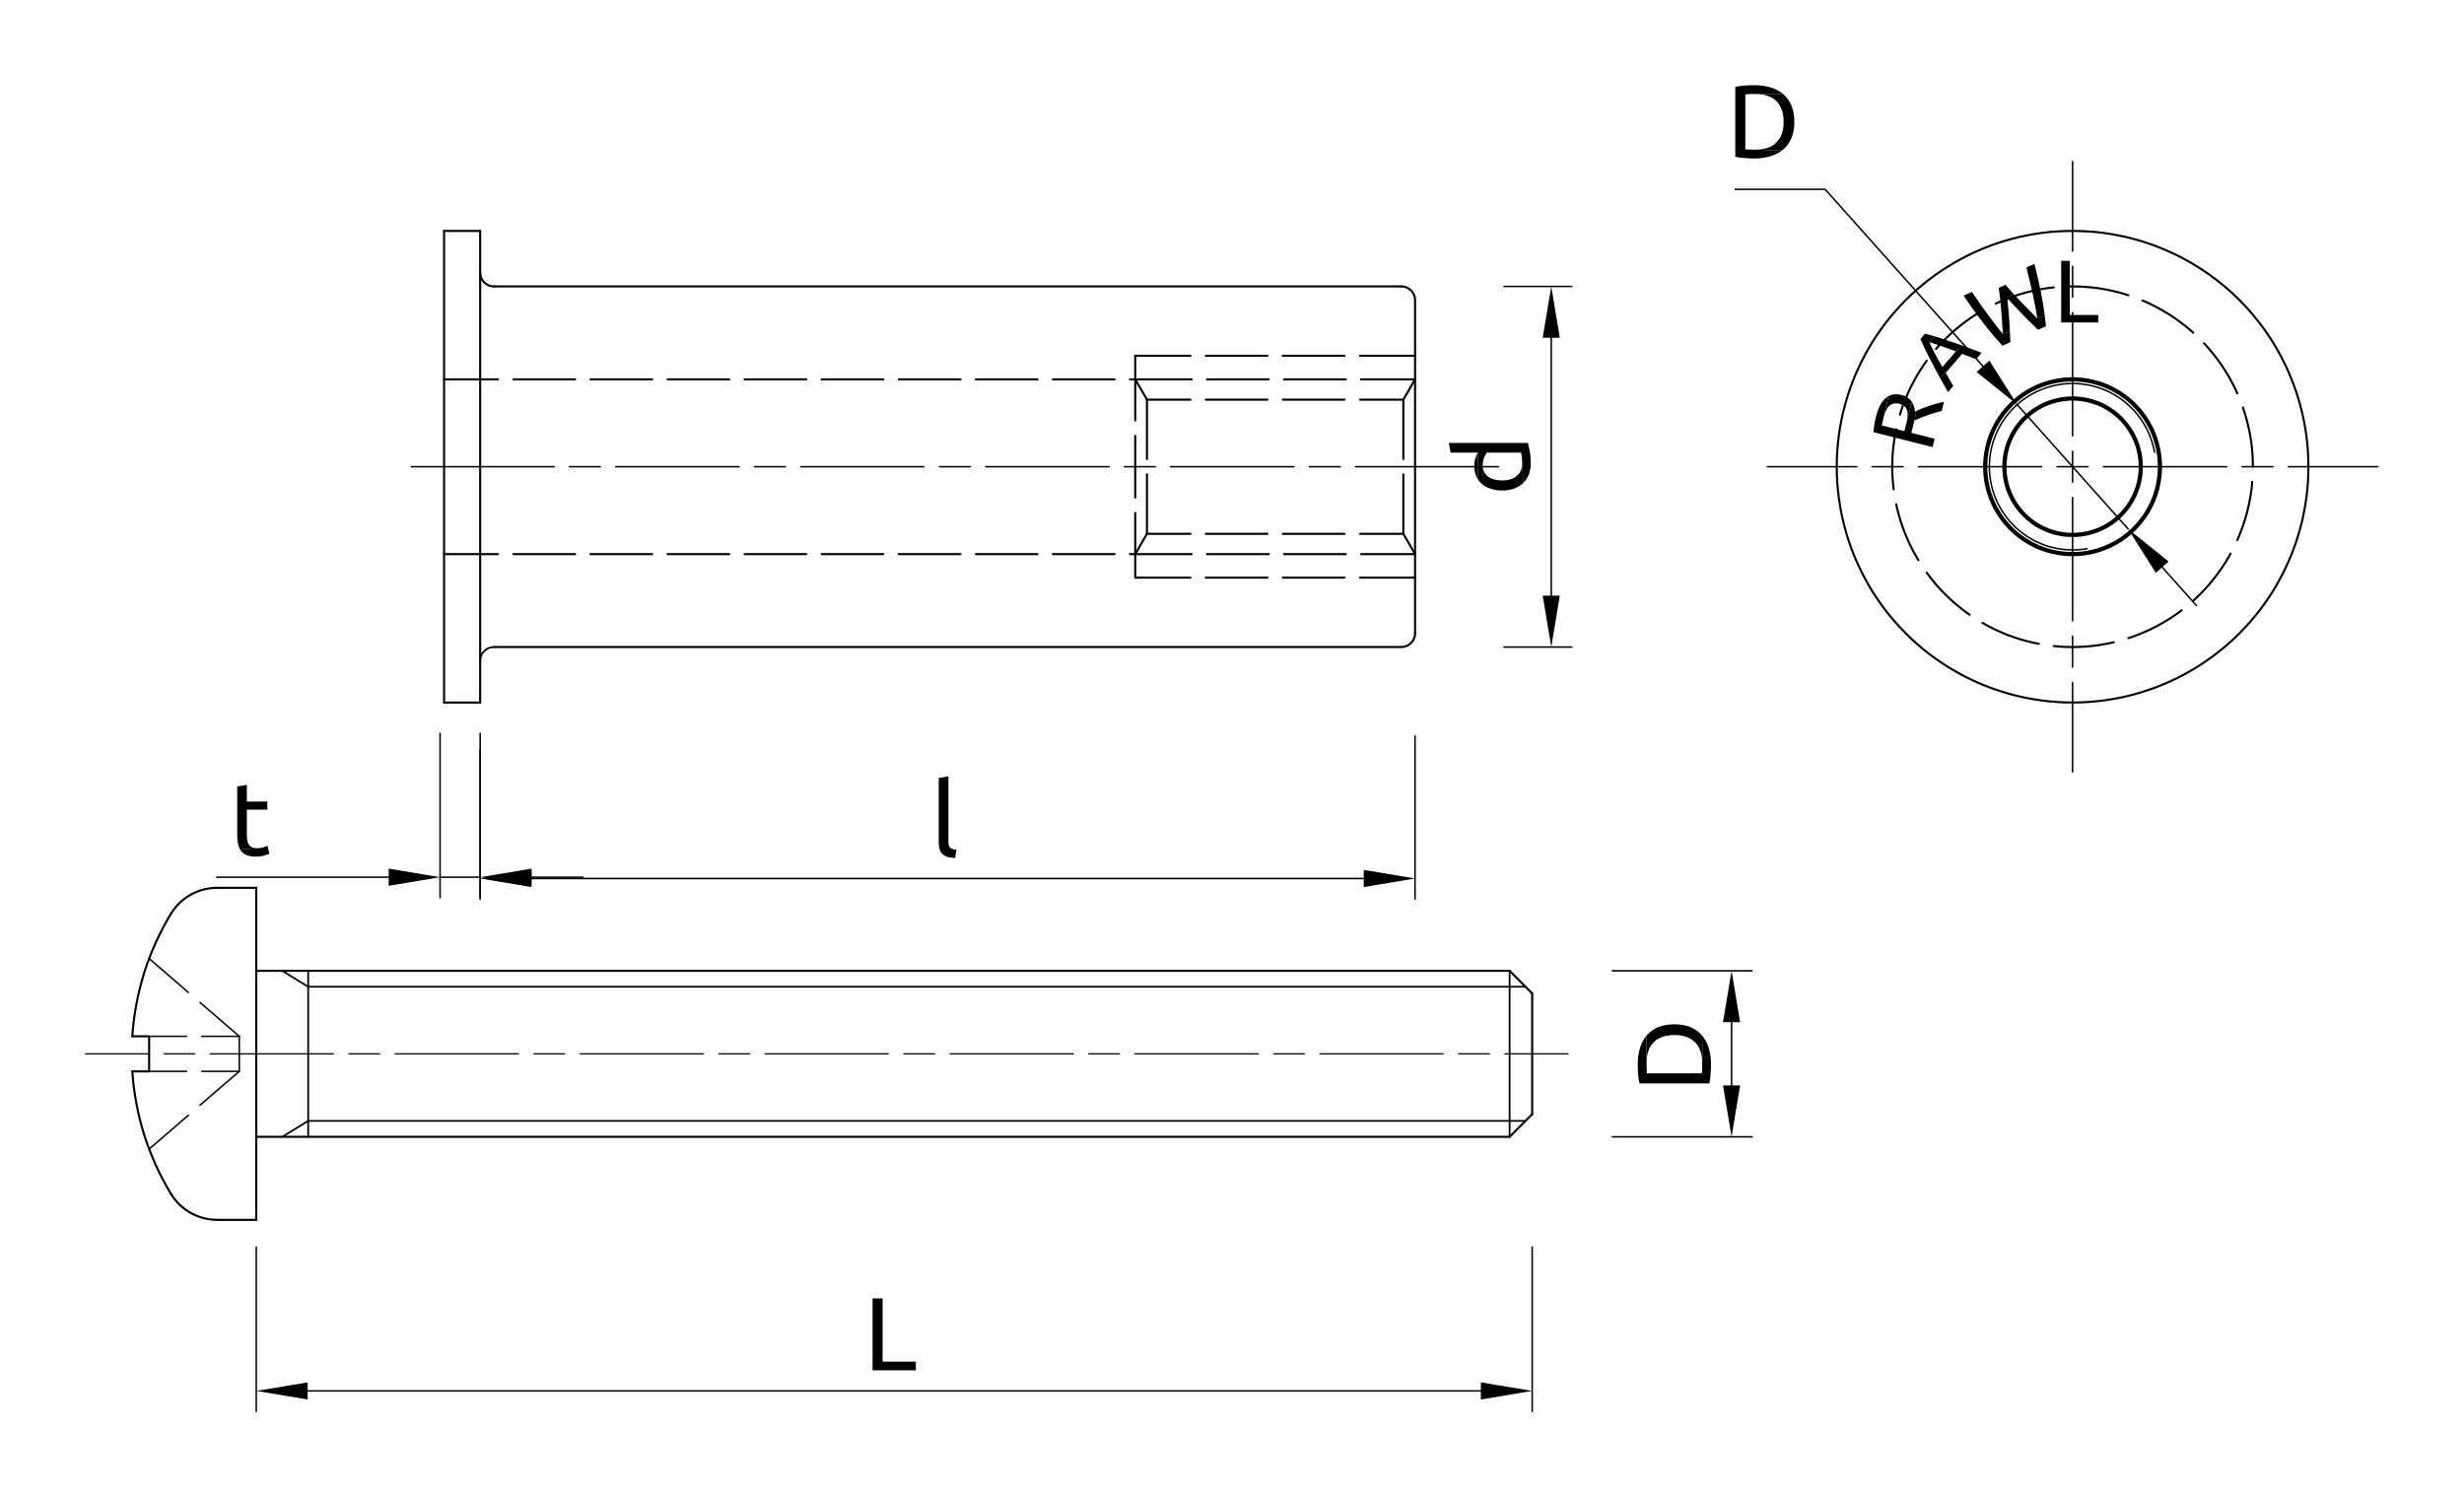 <?xml version="1.0" encoding="UTF-8" standalone="no"?>
<!-- Created with Inkscape (http://www.inkscape.org/) -->

<svg
   version="1.1"
   id="svg2"
   width="1548.773"
   height="941.069"
   viewBox="0 0 1548.773 941.069"
   sodipodi:docname="7ca9cbededc174404064588c5bfa76cd8181a03f_R_RNT_SCREW_product_technical_drawing.ai"
   xmlns:inkscape="http://www.inkscape.org/namespaces/inkscape"
   xmlns:sodipodi="http://sodipodi.sourceforge.net/DTD/sodipodi-0.dtd"
   xmlns="http://www.w3.org/2000/svg"
   xmlns:svg="http://www.w3.org/2000/svg">
  <defs
     id="defs6"/>
  <sodipodi:namedview
     id="namedview4"
     pagecolor="#ffffff"
     bordercolor="#000000"
     borderopacity="0.25"
     inkscape:showpageshadow="2"
     inkscape:pageopacity="0.0"
     inkscape:pagecheckerboard="0"
     inkscape:deskcolor="#d1d1d1"/>
  <g
     id="g8"
     inkscape:groupmode="layer"
     inkscape:label="7ca9cbededc174404064588c5bfa76cd8181a03f_R_RNT_SCREW_product_technical_drawing"
     transform="matrix(1.333,0,0,-1.333,0,941.069)">
    <g
       id="g10"
       transform="translate(1015.945,492.704)">
      <path
         d="m 0,0 -0.418,2.071 -0.543,2.066 -0.66,2.012 -0.75,2.011 -0.867,1.918 -0.961,1.891 -1.051,1.859 -1.172,1.77 -1.257,1.711 -1.352,1.652 -1.437,1.559 -1.532,1.469 -1.59,1.41 -1.679,1.32 -1.738,1.199 -1.801,1.141 -1.864,1.019 -1.918,0.93 -1.98,0.813 -1.98,0.687 -2.04,0.602 -2.07,0.508 -2.101,0.363 -2.098,0.269 -2.129,0.149 -2.133,0.031 -2.129,-0.09 -2.101,-0.18 -2.098,-0.332 -2.101,-0.418 -2.04,-0.539 -2.039,-0.66 -1.98,-0.754 -1.949,-0.867 -1.891,-0.961 -1.832,-1.051 -1.769,-1.168 -1.711,-1.261 -1.649,-1.348 -1.558,-1.441 -1.5,-1.532 -1.383,-1.589 -1.321,-1.68 -1.226,-1.738 -1.109,-1.801 -1.024,-1.86 -0.93,-1.921 -0.808,-1.981 -0.719,-1.976 -0.602,-2.043 -0.48,-2.071 -0.391,-2.097 -0.238,-2.102 -0.152,-2.129 -0.028,-2.133 0.09,-2.129 0.18,-2.097 0.328,-2.102 0.422,-2.101 0.539,-2.039 0.629,-2.039 0.75,-1.981 0.871,-1.949 0.988,-1.891 1.051,-1.828 1.172,-1.769 1.258,-1.711 1.351,-1.653 1.442,-1.558 1.527,-1.5 1.59,-1.379 1.684,-1.321 1.738,-1.23 1.801,-1.109 1.859,-1.02 1.918,-0.93 1.953,-0.812 2.008,-0.719 2.039,-0.601 2.07,-0.481 2.102,-0.387 2.097,-0.242 2.133,-0.148 2.129,-0.031 2.102,0.058 2.129,0.211 2.097,0.301"
         style="fill:none;stroke:#000000;stroke-width:0.72;stroke-linecap:round;stroke-linejoin:round;stroke-miterlimit:10;stroke-dasharray:none;stroke-opacity:1"
         id="path12"/>
    </g>
    <g
       id="g14"
       transform="translate(1009.465,485.896)">
      <path
         d="m 0,0 -0.059,1.949 -0.179,1.918 -0.301,1.922 -0.391,1.89 -0.512,1.891 -0.66,1.828 -0.718,1.801 -0.872,1.738 -0.957,1.68 -1.05,1.648 -1.141,1.563 -1.262,1.5 -1.32,1.41 -1.406,1.32 -1.5,1.258 -1.563,1.141 -1.621,1.051 -1.707,0.96 -1.742,0.872 -1.797,0.718 -1.832,0.629 -1.891,0.539 -1.89,0.391 -1.918,0.301 -1.922,0.179 -1.949,0.059 -1.95,-0.059 -1.917,-0.179 -1.922,-0.301 -1.918,-0.391 -1.864,-0.539 -1.828,-0.629 -1.801,-0.718 -1.738,-0.872 -1.711,-0.96 -1.621,-1.051 -1.558,-1.141 -1.5,-1.258 -1.411,-1.32 -1.351,-1.41 -1.231,-1.5 -1.168,-1.563 -1.05,-1.648 -0.961,-1.68 -0.84,-1.738 -0.75,-1.801 -0.629,-1.828 -0.512,-1.891 -0.418,-1.89 -0.269,-1.922 -0.18,-1.918 L -64.32,0 l 0.062,-1.953 0.18,-1.918 0.269,-1.922 0.418,-1.918 0.512,-1.86 0.629,-1.832 0.75,-1.8 0.84,-1.739 0.961,-1.711 1.05,-1.621 1.168,-1.558 1.231,-1.5 1.351,-1.41 1.411,-1.352 1.5,-1.227 1.558,-1.171 1.621,-1.051 1.711,-0.961 1.738,-0.84 1.801,-0.75 1.828,-0.629 1.864,-0.512 1.918,-0.418 1.922,-0.3 1.917,-0.149 1.95,-0.062 1.949,0.062 1.922,0.149 1.918,0.3 1.89,0.418 1.891,0.512 1.832,0.629 1.797,0.75 1.742,0.84 1.707,0.961 1.621,1.051 1.563,1.171 1.5,1.227 1.406,1.352 1.32,1.41 1.262,1.5 1.141,1.558 1.05,1.621 0.957,1.711 0.872,1.739 0.718,1.8 0.66,1.832 0.512,1.86 0.391,1.918 0.301,1.922 0.179,1.918 z"
         style="fill:none;stroke:#000000;stroke-width:1.98;stroke-linecap:round;stroke-linejoin:round;stroke-miterlimit:10;stroke-dasharray:none;stroke-opacity:1"
         id="path16"/>
    </g>
    <g
       id="g18"
       transform="translate(1121.215,485.896)">
      <path
         d="m 0,0 h -42.149 m -7.293,0 h -14.519 m -7.289,0 h -58.141 m -7.258,0 h -14.519 m -7.293,0 h -58.137 m -7.262,0 h -14.55"
         style="fill:none;stroke:#000000;stroke-width:0.72;stroke-linecap:round;stroke-linejoin:round;stroke-miterlimit:10;stroke-dasharray:none;stroke-opacity:1"
         id="path20"/>
    </g>
    <g
       id="g22"
       transform="translate(875.547,485.896)">
      <path
         d="M 0,0 H -42.152"
         style="fill:none;stroke:#000000;stroke-width:0.72;stroke-linecap:round;stroke-linejoin:round;stroke-miterlimit:10;stroke-dasharray:none;stroke-opacity:1"
         id="path24"/>
    </g>
    <g
       id="g26"
       transform="translate(977.305,341.982)">
      <path
         d="m 0,0 v 42.152 m 0,7.262 v 14.547 m 0,7.261 v 58.141 m 0,7.289 v 14.52 m 0,7.261 v 58.137 m 0,7.293 v 14.519"
         style="fill:none;stroke:#000000;stroke-width:0.72;stroke-linecap:round;stroke-linejoin:round;stroke-miterlimit:10;stroke-dasharray:none;stroke-opacity:1"
         id="path28"/>
    </g>
    <g
       id="g30"
       transform="translate(977.305,587.622)">
      <path
         d="M 0,0 V 42.18"
         style="fill:none;stroke:#000000;stroke-width:0.72;stroke-linecap:round;stroke-linejoin:round;stroke-miterlimit:10;stroke-dasharray:none;stroke-opacity:1"
         id="path32"/>
    </g>
    <g
       id="g34"
       transform="translate(1088.484,485.896)">
      <path
         d="m 0,0 -0.058,3.629 -0.153,3.629 -0.296,3.628 -0.422,3.633 -0.539,3.598 -0.661,3.57 -0.75,3.539 -0.902,3.539 -0.988,3.512 -1.11,3.449 -1.23,3.422 -1.352,3.391 -1.437,3.359 -1.563,3.27 -1.648,3.238 -1.77,3.18 -1.859,3.121 -1.98,3.062 -2.071,3 -2.16,2.91 -2.281,2.848 -2.34,2.789 -2.461,2.699 -2.519,2.614 -2.61,2.519 -2.699,2.461 -2.789,2.336 -2.852,2.25 -2.91,2.191 -3,2.071 -3.058,1.949 -3.121,1.891 -3.18,1.769 -3.238,1.652 -3.27,1.559 -3.363,1.441 -3.36,1.348 -3.449,1.231 -3.449,1.109 -3.512,0.992 -3.508,0.899 -3.57,0.75 -3.57,0.66 -3.602,0.539 -3.629,0.422 -3.629,0.269 -3.632,0.18 -3.629,0.059 -3.629,-0.059 -3.66,-0.18 -3.602,-0.269 -3.629,-0.422 -3.601,-0.539 -3.571,-0.66 -3.566,-0.75 -3.512,-0.899 -3.508,-0.992 -3.48,-1.109 -3.422,-1.231 -3.391,-1.348 -3.328,-1.441 -3.301,-1.559 -3.21,-1.652 -3.18,-1.769 -3.121,-1.891 -3.059,-1.949 -3,-2.071 -2.937,-2.191 -2.852,-2.25 -2.762,-2.336 -2.699,-2.461 -2.609,-2.519 -2.52,-2.614 -2.461,-2.699 -2.34,-2.789 -2.281,-2.848 -2.156,-2.91 -2.074,-3 -1.981,-3.062 -1.859,-3.121 -1.77,-3.18 -1.648,-3.238 -1.559,-3.27 -1.472,-3.359 -1.321,-3.391 -1.23,-3.422 -1.109,-3.449 -0.989,-3.512 -0.898,-3.539 -0.781,-3.539 -0.629,-3.57 -0.543,-3.598 -0.418,-3.633 -0.301,-3.628 -0.18,-3.629 -0.062,-3.629 0.062,-3.633 0.18,-3.66 0.301,-3.629 0.418,-3.602 0.543,-3.597 0.629,-3.571 0.781,-3.57 0.898,-3.539 0.989,-3.481 1.109,-3.48 1.23,-3.422 1.321,-3.387 1.472,-3.332 1.559,-3.3 1.648,-3.207 1.77,-3.211 1.859,-3.121 1.981,-3.032 2.074,-3 2.156,-2.937 2.281,-2.852 2.34,-2.758 2.461,-2.703 2.52,-2.609 2.609,-2.551 2.699,-2.43 2.762,-2.339 2.852,-2.278 2.937,-2.16 3,-2.07 3.059,-1.981 3.121,-1.859 3.18,-1.77 3.21,-1.683 3.301,-1.528 3.328,-1.472 3.391,-1.317 3.422,-1.23 3.48,-1.109 3.508,-1.024 3.512,-0.867 3.566,-0.781 3.571,-0.629 3.601,-0.539 3.629,-0.422 3.602,-0.301 3.66,-0.18 3.629,-0.058 3.629,0.058 3.632,0.18 3.629,0.301 3.629,0.422 3.602,0.539 3.57,0.629 3.57,0.781 3.508,0.867 3.512,1.024 3.449,1.109 3.449,1.23 3.36,1.317 3.363,1.472 3.27,1.528 3.238,1.683 3.18,1.77 3.121,1.859 3.058,1.981 3,2.07 2.91,2.16 2.852,2.278 2.789,2.339 2.699,2.43 2.61,2.551 2.519,2.609 2.461,2.703 2.34,2.758 2.281,2.852 2.16,2.937 2.071,3 1.98,3.032 1.859,3.121 1.77,3.211 1.648,3.207 1.563,3.3 1.437,3.332 1.352,3.387 1.23,3.422 1.11,3.48 0.988,3.481 0.902,3.539 0.75,3.57 0.661,3.571 0.539,3.597 0.422,3.602 0.296,3.629 0.153,3.66 z"
         style="fill:none;stroke:#000000;stroke-width:0.99;stroke-linecap:round;stroke-linejoin:round;stroke-miterlimit:10;stroke-dasharray:none;stroke-opacity:1"
         id="path36"/>
    </g>
    <g
       id="g38"
       transform="translate(1062.324,485.896)">
      <path
         d="m 0,0 -0.058,3.179 -0.18,3.18 -0.27,3.149 -0.421,3.148 -0.54,3.152 -0.66,3.118 -0.75,3.062 -0.898,3.059 -0.93,2.91"
         style="fill:none;stroke:#000000;stroke-width:0.99;stroke-linecap:round;stroke-linejoin:round;stroke-miterlimit:10;stroke-dasharray:none;stroke-opacity:1"
         id="path40"/>
    </g>
    <g
       id="g42"
       transform="translate(1054.977,520.482)">
      <path
         d="m 0,0 -1.051,2.312 -1.442,2.82 -1.527,2.79 -1.652,2.73 -1.742,2.641 -1.86,2.609 -1.918,2.52 -2.039,2.46 -2.101,2.368 -0.36,0.359"
         style="fill:none;stroke:#000000;stroke-width:0.99;stroke-linecap:round;stroke-linejoin:round;stroke-miterlimit:10;stroke-dasharray:none;stroke-opacity:1"
         id="path44"/>
    </g>
    <g
       id="g46"
       transform="translate(1034.184,549.075)">
      <path
         d="m 0,0 -1.411,1.258 -2.457,2.039 -2.523,1.922 -2.578,1.86 -2.668,1.738 -2.731,1.621 -2.793,1.559 -2.816,1.441 -2.91,1.32 -1.051,0.422"
         style="fill:none;stroke:#000000;stroke-width:0.99;stroke-linecap:round;stroke-linejoin:round;stroke-miterlimit:10;stroke-dasharray:none;stroke-opacity:1"
         id="path48"/>
    </g>
    <g
       id="g50"
       transform="translate(1003.586,566.743)">
      <path
         d="m 0,0 -1.231,0.391 -3.058,0.898 -3.063,0.75 -3.117,0.661 -3.152,0.539 -3.149,0.39 -3.152,0.301 -3.18,0.18 -3.179,0.058 -1.77,-0.027"
         style="fill:none;stroke:#000000;stroke-width:0.99;stroke-linecap:round;stroke-linejoin:round;stroke-miterlimit:10;stroke-dasharray:none;stroke-opacity:1"
         id="path52"/>
    </g>
    <g
       id="g54"
       transform="translate(968.426,570.435)">
      <path
         d="m 0,0 -0.629,-0.063 -3.184,-0.39 -3.117,-0.539 -3.121,-0.661 -3.09,-0.75 -3.058,-0.898 -3,-0.992 -3,-1.11 -2.942,-1.199 -2.191,-1.019"
         style="fill:none;stroke:#000000;stroke-width:0.99;stroke-linecap:round;stroke-linejoin:round;stroke-miterlimit:10;stroke-dasharray:none;stroke-opacity:1"
         id="path56"/>
    </g>
    <g
       id="g58"
       transform="translate(934.797,559.513)">
      <path
         d="m 0,0 -2.731,-1.621 -2.671,-1.738 -2.579,-1.86 -2.519,-1.922 -2.461,-2.039 -2.371,-2.101 -2.277,-2.219 -2.223,-2.281 -2.039,-2.278"
         style="fill:none;stroke:#000000;stroke-width:0.99;stroke-linecap:round;stroke-linejoin:round;stroke-miterlimit:10;stroke-dasharray:none;stroke-opacity:1"
         id="path60"/>
    </g>
    <g
       id="g62"
       transform="translate(908.516,535.872)">
      <path
         d="m 0,0 -1.469,-2.097 -1.742,-2.641 -1.649,-2.73 -1.531,-2.79 -1.437,-2.82 -1.321,-2.91 -1.23,-2.941 -1.11,-2.969 -0.992,-3.031 -0.121,-0.481"
         style="fill:none;stroke:#000000;stroke-width:0.99;stroke-linecap:round;stroke-linejoin:round;stroke-miterlimit:10;stroke-dasharray:none;stroke-opacity:1"
         id="path64"/>
    </g>
    <g
       id="g66"
       transform="translate(894.145,503.564)">
      <path
         d="m 0,0 -0.391,-1.86 -0.539,-3.152 -0.418,-3.148 -0.301,-3.149 -0.18,-3.18 -0.058,-3.179 0.058,-3.184 0.18,-3.18 0.301,-3.179 0.148,-1.11"
         style="fill:none;stroke:#000000;stroke-width:0.99;stroke-linecap:round;stroke-linejoin:round;stroke-miterlimit:10;stroke-dasharray:none;stroke-opacity:1"
         id="path68"/>
    </g>
    <g
       id="g70"
       transform="translate(894.145,468.224)">
      <path
         d="m 0,0 0.242,-1.262 0.777,-3.09 0.871,-3.058 0.992,-3 1.11,-3 1.23,-2.942 1.321,-2.879 1.437,-2.851 1.531,-2.758 0.93,-1.531"
         style="fill:none;stroke:#000000;stroke-width:0.99;stroke-linecap:round;stroke-linejoin:round;stroke-miterlimit:10;stroke-dasharray:none;stroke-opacity:1"
         id="path72"/>
    </g>
    <g
       id="g74"
       transform="translate(908.516,435.915)">
      <path
         d="m 0,0 0.359,-0.511 1.949,-2.52 2.012,-2.461 2.129,-2.371 2.223,-2.277 2.277,-2.219 2.371,-2.133 2.461,-2.008 2.519,-1.953 1.95,-1.379"
         style="fill:none;stroke:#000000;stroke-width:0.99;stroke-linecap:round;stroke-linejoin:round;stroke-miterlimit:10;stroke-dasharray:none;stroke-opacity:1"
         id="path76"/>
    </g>
    <g
       id="g78"
       transform="translate(934.797,412.243)">
      <path
         d="m 0,0 2.758,-1.531 2.851,-1.437 2.879,-1.321 2.942,-1.23 3,-1.11 3,-0.992 3.058,-0.867 3.09,-0.781 3,-0.602"
         style="fill:none;stroke:#000000;stroke-width:0.99;stroke-linecap:round;stroke-linejoin:round;stroke-miterlimit:10;stroke-dasharray:none;stroke-opacity:1"
         id="path80"/>
    </g>
    <g
       id="g82"
       transform="translate(968.426,401.325)">
      <path
         d="m 0,0 2.519,-0.242 3.18,-0.179 3.18,-0.059 3.179,0.059 3.18,0.179 3.152,0.301 3.149,0.418 3.152,0.543 3.117,0.629 0.481,0.121"
         style="fill:none;stroke:#000000;stroke-width:0.99;stroke-linecap:round;stroke-linejoin:round;stroke-miterlimit:10;stroke-dasharray:none;stroke-opacity:1"
         id="path84"/>
    </g>
    <g
       id="g86"
       transform="translate(1003.586,405.044)">
      <path
         d="m 0,0 1.801,0.57 2.968,1.11 2.942,1.23 2.91,1.321 2.816,1.437 2.793,1.531 2.731,1.649 2.668,1.742 2.578,1.828 0.902,0.692"
         style="fill:none;stroke:#000000;stroke-width:0.99;stroke-linecap:round;stroke-linejoin:round;stroke-miterlimit:10;stroke-dasharray:none;stroke-opacity:1"
         id="path88"/>
    </g>
    <g
       id="g90"
       transform="translate(1034.184,422.712)">
      <path
         d="m 0,0 0.961,0.844 2.281,2.219 2.219,2.277 2.101,2.371 2.039,2.461 1.918,2.52 1.86,2.582 1.742,2.668 1.652,2.73 0.84,1.559"
         style="fill:none;stroke:#000000;stroke-width:0.99;stroke-linecap:round;stroke-linejoin:round;stroke-miterlimit:10;stroke-dasharray:none;stroke-opacity:1"
         id="path92"/>
    </g>
    <g
       id="g94"
       transform="translate(1054.977,451.302)">
      <path
         d="m 0,0 0.269,0.57 1.199,2.942 1.11,3 0.992,3 0.898,3.058 0.75,3.09 0.66,3.121 0.54,3.121 0.421,3.149 0.207,2.429"
         style="fill:none;stroke:#000000;stroke-width:0.99;stroke-linecap:round;stroke-linejoin:round;stroke-miterlimit:10;stroke-dasharray:none;stroke-opacity:1"
         id="path96"/>
    </g>
    <g
       id="g98"
       transform="translate(1018.496,485.896)">
      <path
         d="m 0,0 -0.058,2.218 -0.184,2.219 -0.301,2.219 -0.418,2.191 -0.539,2.161 -0.633,2.128 -0.777,2.102 -0.871,2.07 -1.02,1.981 -1.078,1.949 -1.203,1.891 -1.32,1.797 -1.379,1.742 -1.5,1.648 -1.559,1.59 -1.679,1.5 -1.743,1.383 -1.8,1.32 -1.887,1.199 -1.953,1.078 -1.981,0.993 -2.066,0.898 -2.102,0.75 -2.129,0.66 -2.16,0.539 -2.191,0.422 -2.219,0.297 -2.223,0.184 -2.218,0.058 -2.219,-0.058 -2.25,-0.184 -2.191,-0.297 -2.188,-0.422 -2.191,-0.539 -2.129,-0.66 -2.102,-0.75 -2.039,-0.898 -2.012,-0.993 -1.918,-1.078 -1.89,-1.199 -1.801,-1.32 -1.738,-1.383 -1.68,-1.5 -1.562,-1.59 -1.5,-1.648 -1.411,-1.742 -1.289,-1.797 -1.199,-1.891 -1.109,-1.949 -0.992,-1.981 -0.872,-2.07 -0.777,-2.102 -0.66,-2.128 L -81.449,8.847 -81.871,6.656 -82.172,4.437 -82.351,2.218 -82.41,0 l 0.059,-2.25 0.179,-2.223 0.301,-2.191 0.422,-2.219 0.539,-2.16 0.66,-2.129 0.777,-2.102 0.872,-2.039 0.992,-2.008 1.109,-1.921 1.199,-1.891 1.289,-1.797 1.411,-1.742 1.5,-1.68 1.562,-1.562 1.68,-1.496 1.738,-1.414 1.801,-1.29 1.89,-1.199 1.918,-1.109 2.012,-0.988 2.039,-0.872 2.102,-0.781 2.129,-0.66 2.191,-0.539 2.188,-0.422 2.191,-0.297 2.25,-0.179 2.219,-0.063 2.218,0.063 2.223,0.179 2.219,0.297 2.191,0.422 2.16,0.539 2.129,0.66 2.102,0.781 2.066,0.872 1.981,0.988 1.953,1.109 1.887,1.199 1.8,1.29 1.743,1.414 1.679,1.496 1.559,1.562 1.5,1.68 1.379,1.742 1.32,1.797 1.203,1.891 1.078,1.921 1.02,2.008 0.871,2.039 0.777,2.102 0.633,2.129 0.539,2.16 0.418,2.219 0.301,2.191 0.184,2.223 z"
         style="fill:none;stroke:#000000;stroke-width:1.98;stroke-linecap:round;stroke-linejoin:round;stroke-miterlimit:10;stroke-dasharray:none;stroke-opacity:1"
         id="path100"/>
    </g>
    <g
       id="g102"
       transform="translate(975.984,582.974)">
      <path
         d="m 0,0 h -4.05 v -29.07 h 17.492 v 3.539 H 0.032"
         style="fill:#000000;fill-opacity:1;fill-rule:evenodd;stroke:none"
         id="path104"/>
    </g>
    <g
       id="g106"
       transform="translate(949.523,567.314)">
      <path
         d="m 0,0 -3.058,-1.801 0.238,-0.269 0.574,-0.629 0.571,-0.661 0.566,-0.632 0.57,-0.629 0.571,-0.598 0.57,-0.601 0.539,-0.598 0.57,-0.602 0.539,-0.57 0.543,-0.57 1.079,-1.141 0.543,-0.539 0.085,-0.121 0.602,-0.598 0.57,-0.574 0.602,-0.598 0.57,-0.601 0.598,-0.567 1.14,-1.14 0.602,-0.571 0.57,-0.57 0.598,-0.57 0.57,-0.57 0.571,-0.54 3.718,1.649 -0.027,0.18 -0.062,0.781 -0.09,0.781 -0.09,0.809 -0.09,0.781 -0.18,1.617 -3.57,-1.23 -0.328,0.332 -0.543,0.539 -0.539,0.539 -0.539,0.57 -0.571,0.57 -0.539,0.571 -0.601,0.57 -0.57,0.602 -0.598,0.597 -0.57,0.602 -0.602,0.629 -0.629,0.629 -0.601,0.632 -0.54,0.54 -0.57,0.601 -0.539,0.57 -0.57,0.598 -0.539,0.57 -0.571,0.602"
         style="fill:#000000;fill-opacity:1;fill-rule:evenodd;stroke:none"
         id="path108"/>
    </g>
    <g
       id="g110"
       transform="translate(945.688,571.665)">
      <path
         d="m 0,0 -3.211,-1.441 0.117,-0.781 0.09,-0.84 0.121,-0.809 0.09,-0.84 0.089,-0.812 0.121,-0.809 0.09,-0.839 0.059,-0.809 0.09,-0.813 0.094,-0.808 0.058,-0.813 0.09,-0.777 0.059,-0.813 0.062,-0.808 0.027,-0.508 0.063,-0.902 0.09,-0.84 0.058,-0.867 0.059,-0.844 0.062,-0.84 0.028,-0.808 0.062,-0.809 0.059,-0.781 0.062,-0.813 0.028,-0.75 0.062,-0.777 0.028,-0.75 3.332,1.051 -0.032,0.808 -0.058,0.84 -0.032,0.809 -0.058,0.843 -0.031,0.809 -0.059,0.84 -0.031,0.328 -0.031,0.781 -0.059,0.781 -0.059,0.778 -0.062,0.781 -0.059,0.809 -0.09,0.812 -0.062,0.809 -0.086,0.84 -0.094,0.812 -0.09,0.84 -0.089,0.867 -0.09,0.84 -0.09,0.871 3.058,1.801 -0.566,0.601 -0.543,0.598 -0.539,0.629 -0.539,0.633 -0.57,0.629 -0.539,0.629"
         style="fill:#000000;fill-opacity:1;fill-rule:evenodd;stroke:none"
         id="path112"/>
    </g>
    <g
       id="g114"
       transform="translate(929.816,568.333)">
      <path
         d="m 0,0 -3.902,-1.769 0.18,-0.238 0.48,-0.723 0.481,-0.719 0.511,-0.723 0.481,-0.687 0.476,-0.691 0.485,-0.719 0.476,-0.66 0.481,-0.692 1.922,-2.64 0.48,-0.629 0.449,-0.66 0.481,-0.629 0.48,-0.602 0.45,-0.629 0.48,-0.601 0.449,-0.598 0.117,-0.148 0.512,-0.692 0.539,-0.66 1.024,-1.32 0.539,-0.629 0.508,-0.66 0.543,-0.633 0.507,-0.629 0.539,-0.629 0.512,-0.629 1.078,-1.203 0.543,-0.598 0.539,-0.601 0.508,-0.602 0.543,-0.566 0.539,-0.571 3.719,1.649 v 0.148 l -0.031,0.813 -0.028,0.781 -0.058,0.809 -0.032,0.808 -0.031,0.84 -0.058,0.813 -3.332,-1.051 -0.27,0.328 -0.508,0.602 -0.512,0.597 -0.511,0.633 -0.508,0.66 -0.539,0.66 -0.543,0.688 -0.18,0.269 -0.48,0.633 -0.477,0.629 -0.48,0.629 -0.512,0.66 -0.48,0.692 -0.508,0.66 -0.512,0.691 -0.418,0.566 -2.402,3.301 -0.961,1.383 -0.059,0.09 -0.449,0.66 -0.481,0.688 -0.48,0.66 -0.449,0.691 -0.481,0.66 -0.449,0.66 -0.48,0.688"
         style="fill:#000000;fill-opacity:1;fill-rule:evenodd;stroke:none"
         id="path116"/>
    </g>
    <g
       id="g118"
       transform="translate(959.336,581.533)">
      <path
         d="m 0,0 -3.781,-1.711 v -0.086 l 0.211,-0.782 0.179,-0.812 0.211,-0.777 0.18,-0.813 0.211,-0.777 0.18,-0.813 0.179,-0.808 0.211,-0.782 0.18,-0.777 0.18,-0.812 0.179,-0.809 0.207,-0.809 0.184,-0.781 0.18,-0.808 0.148,-0.782 0.18,-0.75 0.09,-0.359 0.148,-0.813 0.184,-0.839 0.148,-0.809 0.18,-0.781 0.148,-0.809 0.152,-0.781 0.149,-0.781 0.09,-0.418 0.152,-0.871 0.149,-0.809 0.121,-0.813 0.148,-0.808 0.121,-0.781 0.09,-0.75 3.57,1.23 -0.121,0.781 -0.09,0.809 -0.117,0.812 -0.121,0.84 -0.121,0.809 -0.148,0.808 -0.122,0.844 -0.148,0.809 -0.152,0.84 -0.149,0.84 -0.152,0.808 -0.027,0.274 -0.153,0.746 -0.148,0.75 -0.149,0.754 -0.183,0.777 -0.149,0.781 -0.148,0.75 -0.18,0.809 -0.183,0.781 -0.149,0.781 -0.359,1.617 -0.211,0.813 -0.18,0.809 -0.18,0.839 -0.21,0.809 -0.211,0.84 -0.18,0.84 -0.207,0.843"
         style="fill:#000000;fill-opacity:1;fill-rule:evenodd;stroke:none"
         id="path120"/>
    </g>
    <g
       id="g122"
       transform="translate(914.906,527.564)">
      <path
         d="m 0,0 0.36,-0.602 0.332,-0.629 0.718,-1.257 0.36,-0.633 0.719,-1.321 0.39,-0.687 0.391,-0.66 0.39,-0.692 2.461,2.879 -3.511,6.153 7.711,9"
         style="fill:#000000;fill-opacity:1;fill-rule:evenodd;stroke:none"
         id="path124"/>
    </g>
    <g
       id="g126"
       transform="translate(912.027,547.423)">
      <path
         d="M 0,0 -2.25,-2.847 -1.832,-3 -1.113,-3.179 -0.422,-3.418 0.27,-3.629 0.989,-3.84 1.68,-4.078 2.399,-4.32 3.118,-4.558 3.84,-4.801 3.957,-4.859 4.649,-5.097 5.336,-5.34 6.028,-5.578 6.719,-5.851 7.411,-6.09 l 0.687,-0.269 0.691,-0.27 0.719,-0.242 0.719,-0.269 -6.359,-7.411 8.941,10.289 -0.723,0.27 -0.687,0.242 -0.692,0.242 -0.687,0.239 -0.692,0.238 -0.66,0.242 L 7.977,-2.551 7.348,-2.34 6.629,-2.101 5.907,-1.859 5.188,-1.621 4.5,-1.41 3.778,-1.172 3.09,-0.961 2.43,-0.719 1.739,-0.512 1.411,-0.418 0.688,-0.211"
         style="fill:#000000;fill-opacity:1;fill-rule:evenodd;stroke:none"
         id="path128"/>
    </g>
    <g
       id="g130"
       transform="translate(907.734,548.654)">
      <path
         d="m 0,0 -2.187,-2.551 0.148,-0.328 0.301,-0.692 0.301,-0.66 0.297,-0.691 0.332,-0.66 0.301,-0.661 0.328,-0.687 0.3,-0.66 0.333,-0.66 0.269,-0.571 0.328,-0.629 0.332,-0.66 0.328,-0.66 0.332,-0.66 0.328,-0.66 0.719,-1.32 0.364,-0.692 0.207,-0.418 0.332,-0.633 0.328,-0.656 0.359,-0.633 0.332,-0.66 0.359,-0.656 1.079,-1.981 0.363,-0.691 0.027,-0.031 0.332,-0.629 10.321,11.551 0.539,-0.211 0.691,-0.27 0.688,-0.269 0.691,-0.27 0.66,-0.242 0.57,-0.238 0.688,-0.274 0.691,-0.238 0.692,-0.27 0.718,-0.269 2.583,3.058 h -0.063 l -0.75,0.301 -1.437,0.539 -0.723,0.27 -0.692,0.242 -0.687,0.27 -0.691,0.238 L 21,-6.899 20.313,-6.66 19.68,-6.422 19.02,-6.18 18.539,-6 l -0.718,0.269 -0.719,0.238 -8.941,-10.289 -0.059,0.153 -0.391,0.66 -0.359,0.66 -0.359,0.629 -0.36,0.66 -0.363,0.629 -0.359,0.66 -0.36,0.629 -0.328,0.66 -0.332,0.633 -0.238,0.418 -0.36,0.691 -0.332,0.661 -0.359,0.66 -0.332,0.66 -0.297,0.66 -0.332,0.66 -0.301,0.66 -0.297,0.661 2.25,2.847 -0.722,0.211 -0.719,0.211 -0.691,0.207 -0.719,0.211 -0.719,0.18"
         style="fill:#000000;fill-opacity:1;fill-rule:evenodd;stroke:none"
         id="path132"/>
    </g>
    <g
       id="g134"
       transform="translate(903.594,512.173)">
      <path
         d="m 0,0 -0.93,-4.59 0.332,0.18 0.719,0.332 0.75,0.328 0.84,0.36 0.09,0.062 0.75,0.301 0.75,0.269 0.781,0.297 0.781,0.301 0.418,0.152 0.781,0.27 0.75,0.269 0.809,0.239 0.781,0.269 0.418,0.121 0.813,0.211 0.777,0.211 0.781,0.207 0.781,0.18 1.11,4.32 L 12.48,4.172 11.703,4.02 10.89,3.84 10.082,3.629 9.242,3.391 8.433,3.149 7.652,2.91 6.871,2.641 6.09,2.403 5.344,2.133 4.953,2.012 4.14,1.711 3.363,1.41 2.613,1.141 1.89,0.84 1.562,0.692 0.722,0.332"
         style="fill:#000000;fill-opacity:1;fill-rule:evenodd;stroke:none"
         id="path136"/>
    </g>
    <g
       id="g138"
       transform="translate(890.484,519.161)">
      <path
         d="m 0,0 -2.25,-9.898 0.18,0.66 0.242,0.781 0.27,0.778 0.301,0.722 0.117,0.239 0.39,0.722 0.481,0.688 0.512,0.57 0.597,0.512 0.692,0.418 0.781,0.269 0.328,0.09 0.781,0.063 0.809,-0.031 0.871,-0.18 L 5.641,-3.75 6.454,-4.046 7.141,-4.437 7.68,-4.886 7.711,-4.917 8.223,-5.546 8.61,-6.238 8.852,-7.019 8.942,-7.468 9.032,-8.25 9,-9.085 8.942,-9.957 8.883,-10.437 8.762,-11.187 8.61,-11.996 8.43,-12.808 8.223,-13.679 7.5,-16.496 l 3.571,13.77 -0.45,0.598 -0.269,0.3 -0.57,0.539 -0.598,0.481 -0.66,0.449 L 7.801,0 7.02,0.301 6.18,0.543 5.313,0.723 4.473,0.844 3.661,0.903 2.879,0.872 2.102,0.754 1.383,0.575 0.692,0.333"
         style="fill:#000000;fill-opacity:1;fill-rule:evenodd;stroke:none"
         id="path140"/>
    </g>
    <g
       id="g142"
       transform="translate(884.695,509.802)">
      <path
         d="m 0,0 -0.121,-0.508 -0.359,-1.562 -0.18,-0.836 -0.18,-0.871 -0.089,-0.66 -0.121,-0.84 -0.09,-0.84 -0.032,-0.781 -0.027,-0.75 27.777,-7.02 0.993,3.93 -11.008,2.789 1.168,4.68 0.058,0.269 0.18,0.781 0.93,4.59 -0.629,-0.301 -0.09,0.813 -0.148,0.84 -0.211,0.781 -0.27,0.746 -0.332,0.723 -0.359,0.66 -3.571,-13.77 -10.617,2.7 0.09,0.539 0.148,0.691 0.18,0.777 0.211,0.903 0.238,0.988 2.25,9.898 L 5.16,8.973 4.532,8.492 4.473,8.461 3.989,8.012 3.512,7.5 3.059,6.961 2.641,6.363 2.25,5.731 1.86,5.043 1.5,4.32 1.172,3.543 0.84,2.731 0.539,1.863 0.27,0.961"
         style="fill:#000000;fill-opacity:1;fill-rule:evenodd;stroke:none"
         id="path144"/>
    </g>
    <g
       id="g146"
       transform="translate(1019.543,438.525)">
      <path
         d="M 0,0 16.145,-18.09"
         style="fill:none;stroke:#000000;stroke-width:0.72;stroke-linecap:round;stroke-linejoin:round;stroke-miterlimit:10;stroke-dasharray:none;stroke-opacity:1"
         id="path148"/>
    </g>
    <g
       id="g150"
       transform="translate(935.066,533.263)">
      <path
         d="M 0,0 -74.429,83.43 H -116.82"
         style="fill:none;stroke:#000000;stroke-width:0.72;stroke-linecap:round;stroke-linejoin:round;stroke-miterlimit:10;stroke-dasharray:none;stroke-opacity:1"
         id="path152"/>
    </g>
    <g
       id="g154"
       transform="translate(1003.438,456.583)">
      <path
         d="M 0,0 -52.262,58.59"
         style="fill:none;stroke:#000000;stroke-width:0.72;stroke-linecap:round;stroke-linejoin:round;stroke-miterlimit:10;stroke-dasharray:none;stroke-opacity:1"
         id="path156"/>
    </g>
    <g
       id="g158"
       transform="translate(1022.574,441.193)">
      <path
         d="M 0,0 -6.027,-5.371 -19.136,15.39"
         style="fill:#000000;fill-opacity:1;fill-rule:evenodd;stroke:none"
         id="path160"/>
    </g>
    <g
       id="g162"
       transform="translate(938.066,535.935)">
      <path
         d="M 0,0 -6.031,-5.371 13.11,-20.762"
         style="fill:#000000;fill-opacity:1;fill-rule:evenodd;stroke:none"
         id="path164"/>
    </g>
    <g
       id="g166"
       transform="translate(840.715,661.693)">
      <path
         d="m 0,0 -13.078,-0.059 h 0.929 l 1.079,-0.09 1.019,-0.093 0.992,-0.184 0.93,-0.207 0.871,-0.262 0.84,-0.301 0.777,-0.367 0.754,-0.39 0.688,-0.481 0.629,-0.504 0.57,-0.539 0.211,-0.207 0.539,-0.633 0.48,-0.687 0.45,-0.758 0.39,-0.781 0.332,-0.805 0.297,-0.871 0.211,-0.895 0.211,-0.964 0.121,-0.989 0.059,-1.023 0.031,-1.078 v -0.297 l -0.031,-1.078 -0.09,-1.028 -0.149,-0.988 -0.211,-0.93 -0.238,-0.902 -0.301,-0.84 -0.359,-0.808 -0.391,-0.75 -0.48,-0.723 -0.512,-0.66 -0.57,-0.629 -0.481,-0.477 -0.629,-0.543 -0.66,-0.449 -0.75,-0.422 -0.75,-0.39 -0.84,-0.297 -0.871,-0.301 -0.929,-0.211 -0.961,-0.18 -1.02,-0.121 -1.047,-0.058 -1.14,-0.032 12.508,-0.476 0.722,0.566 0.059,0.063 0.691,0.629 0.629,0.66 0.57,0.719 0.539,0.75 0.512,0.812 0.449,0.867 0.418,0.903 0.09,0.179 0.301,0.809 0.242,0.84 0.238,0.902 0.18,0.899 0.242,1.921 0.059,1.016 v 1.387 l -0.031,1.012 -0.059,1.023 -0.121,0.961 -0.148,0.933 -0.18,0.895 -0.242,0.871 -0.27,0.84 -0.301,0.812 -0.058,0.094 -0.391,0.86 -0.48,0.851 -0.481,0.801 -0.57,0.746 -0.566,0.723 -0.661,0.668 -0.66,0.632"
         style="fill:#000000;fill-opacity:1;fill-rule:evenodd;stroke:none"
         id="path168"/>
    </g>
    <g
       id="g170"
       transform="translate(827.246,665.802)">
      <path
         d="M 0,0 H -0.629 L -1.562,-0.035 -2.492,-0.058 -3.48,-0.094 -4.5,-0.148 -5.308,-0.242 -6.301,-0.332 -7.23,-0.48 -8.129,-0.656 -9,-0.84 v -32.879 l 0.692,-0.148 0.898,-0.18 0.93,-0.121 0.961,-0.121 1.019,-0.059 0.781,-0.062 0.957,-0.059 0.961,-0.058 h 0.93 L 0,-34.558 h 0.18 l 1.019,0.031 0.961,0.058 0.961,0.09 0.957,0.121 0.934,0.149 0.898,0.179 0.867,0.211 0.875,0.239 0.207,0.062 0.93,0.328 0.903,0.36 0.867,0.39 0.812,0.449 0.778,0.481 0.75,0.543 -12.508,0.476 h -1.379 l -0.93,0.032 h -0.754 l -0.777,0.058 -0.813,0.063 v 25.922 l 0.481,0.023 1.109,0.07 0.153,0.02 h 0.808 l 0.961,0.035 h 1.141 l 13.078,0.059 -0.719,0.574 -0.75,0.504 -0.808,0.484 -0.813,0.446 -0.867,0.39 -0.93,0.356 -0.93,0.312 L 7.5,-0.988 6.66,-0.781 5.762,-0.574 4.859,-0.391 3.93,-0.266 2.969,-0.148 2.008,-0.058 1.02,-0.035"
         style="fill:#000000;fill-opacity:1;fill-rule:evenodd;stroke:none"
         id="path172"/>
    </g>
    <g
       id="g174"
       transform="translate(661.738,517.513)">
      <path
         d="M 0,0 5.52,9.57"
         style="fill:none;stroke:#000000;stroke-width:0.99;stroke-linecap:round;stroke-linejoin:round;stroke-miterlimit:10;stroke-dasharray:none;stroke-opacity:1"
         id="path176"/>
    </g>
    <g
       id="g178"
       transform="translate(194.008,485.896)">
      <path
         d="m 0,0 h 67.293 m 7.258,0 h 14.55 m 7.258,0 H 154.5 m 7.289,0 h 14.519 m 7.262,0 h 58.141 M 249,0 h 14.519 m 7.289,0 h 58.141 m 7.262,0 h 14.519 m 7.289,0 h 58.141 m 7.258,0 h 14.551"
         style="fill:none;stroke:#000000;stroke-width:0.72;stroke-linecap:round;stroke-linejoin:round;stroke-miterlimit:10;stroke-dasharray:none;stroke-opacity:1"
         id="path180"/>
    </g>
    <g
       id="g182"
       transform="translate(639.238,485.896)">
      <path
         d="M 0,0 H 67.289"
         style="fill:none;stroke:#000000;stroke-width:0.72;stroke-linecap:round;stroke-linejoin:round;stroke-miterlimit:10;stroke-dasharray:none;stroke-opacity:1"
         id="path184"/>
    </g>
    <g
       id="g186"
       transform="translate(232.949,400.845)">
      <path
         d="m 0,0 h 427.766 l 0.871,0.059 0.84,0.179 0.808,0.27 0.754,0.39 0.719,0.45 0.66,0.57 0.539,0.66 0.481,0.691 0.39,0.778 0.27,0.812 0.18,0.84 0.031,0.84"
         style="fill:none;stroke:#000000;stroke-width:0.99;stroke-linecap:round;stroke-linejoin:round;stroke-miterlimit:10;stroke-dasharray:none;stroke-opacity:1"
         id="path188"/>
    </g>
    <g
       id="g190"
       transform="translate(209.398,374.685)">
      <path
         d="m 0,0 h 17.012 m 6.539,196.226 H 451.317 M 325.918,163.527 h 26.012 m 7.258,0 h 29.07 m 7.262,0 h 29.07"
         style="fill:none;stroke:#000000;stroke-width:0.99;stroke-linecap:round;stroke-linejoin:round;stroke-miterlimit:10;stroke-dasharray:none;stroke-opacity:1"
         id="path192"/>
    </g>
    <g
       id="g194"
       transform="translate(641.277,538.212)">
      <path
         d="M 0,0 H 25.981"
         style="fill:none;stroke:#000000;stroke-width:0.99;stroke-linecap:round;stroke-linejoin:round;stroke-miterlimit:10;stroke-dasharray:none;stroke-opacity:1"
         id="path196"/>
    </g>
    <g
       id="g198"
       transform="translate(209.398,597.072)">
      <path
         d="m 0,0 h 17.012 m 314.426,-79.559 -5.52,9.57"
         style="fill:none;stroke:#000000;stroke-width:0.99;stroke-linecap:round;stroke-linejoin:round;stroke-miterlimit:10;stroke-dasharray:none;stroke-opacity:1"
         id="path200"/>
    </g>
    <g
       id="g202"
       transform="translate(667.258,407.384)">
      <path
         d="m 0,0 v 156.988 l -0.031,0.871 -0.18,0.84 -0.27,0.809 -0.39,0.75 -0.481,0.722 -0.539,0.629 -0.66,0.571 -0.719,0.48 -0.754,0.391 -0.808,0.269 -0.84,0.149 -0.871,0.058"
         style="fill:none;stroke:#000000;stroke-width:0.99;stroke-linecap:round;stroke-linejoin:round;stroke-miterlimit:10;stroke-dasharray:none;stroke-opacity:1"
         id="path204"/>
    </g>
    <g
       id="g206"
       transform="translate(209.398,374.685)">
      <path
         d="M 0,0 V 222.387 M 17.012,0 v 222.387"
         style="fill:none;stroke:#000000;stroke-width:0.99;stroke-linecap:round;stroke-linejoin:round;stroke-miterlimit:10;stroke-dasharray:none;stroke-opacity:1"
         id="path208"/>
    </g>
    <g
       id="g210"
       transform="translate(226.41,577.454)">
      <path
         d="m 0,0 0.059,-0.84 0.148,-0.839 0.27,-0.813 0.39,-0.777 0.481,-0.692 0.57,-0.66 0.629,-0.57 0.723,-0.481 0.75,-0.359 0.808,-0.269 0.84,-0.18 0.871,-0.063"
         style="fill:none;stroke:#000000;stroke-width:0.99;stroke-linecap:round;stroke-linejoin:round;stroke-miterlimit:10;stroke-dasharray:none;stroke-opacity:1"
         id="path212"/>
    </g>
    <g
       id="g214"
       transform="translate(667.258,527.083)">
      <path
         d="m 0,0 h -25.442 m -7.261,0 h -29.071 m -7.257,0 h -29.071 m -7.258,0 h -29.07 m -7.289,0 h -29.07 m -7.262,0 h -29.07 m -7.258,0 h -29.07 m -7.293,0 h -29.071 m -7.257,0 h -29.071 m -7.258,0 h -29.07 m -7.289,0 h -29.07 m -7.262,0 h -29.07"
         style="fill:none;stroke:#000000;stroke-width:0.99;stroke-linecap:round;stroke-linejoin:round;stroke-miterlimit:10;stroke-dasharray:none;stroke-opacity:1"
         id="path216"/>
    </g>
    <g
       id="g218"
       transform="translate(234.84,527.083)">
      <path
         d="M 0,0 H -25.442"
         style="fill:none;stroke:#000000;stroke-width:0.99;stroke-linecap:round;stroke-linejoin:round;stroke-miterlimit:10;stroke-dasharray:none;stroke-opacity:1"
         id="path220"/>
    </g>
    <g
       id="g222"
       transform="translate(535.316,538.212)">
      <path
         d="m 0,0 v -30.508 m 0,-7.289 v -29.07"
         style="fill:none;stroke:#000000;stroke-width:0.99;stroke-linecap:round;stroke-linejoin:round;stroke-miterlimit:10;stroke-dasharray:none;stroke-opacity:1"
         id="path224"/>
    </g>
    <g
       id="g226"
       transform="translate(535.316,464.083)">
      <path
         d="M 0,0 V -30.508 H 26.012"
         style="fill:none;stroke:#000000;stroke-width:0.99;stroke-linecap:round;stroke-linejoin:round;stroke-miterlimit:10;stroke-dasharray:none;stroke-opacity:1"
         id="path228"/>
    </g>
    <g
       id="g230"
       transform="translate(568.586,433.575)">
      <path
         d="m 0,0 h 29.07 m 7.262,0 h 29.07"
         style="fill:none;stroke:#000000;stroke-width:0.99;stroke-linecap:round;stroke-linejoin:round;stroke-miterlimit:10;stroke-dasharray:none;stroke-opacity:1"
         id="path232"/>
    </g>
    <g
       id="g234"
       transform="translate(641.277,433.575)">
      <path
         d="M 0,0 H 25.981"
         style="fill:none;stroke:#000000;stroke-width:0.99;stroke-linecap:round;stroke-linejoin:round;stroke-miterlimit:10;stroke-dasharray:none;stroke-opacity:1"
         id="path236"/>
    </g>
    <g
       id="g238"
       transform="translate(232.949,400.845)">
      <path
         d="m 0,0 -0.871,-0.063 -0.84,-0.148 -0.808,-0.27 -0.75,-0.39 -0.723,-0.481 -0.629,-0.57 -0.57,-0.629 -0.481,-0.719 -0.39,-0.75 -0.27,-0.812 -0.148,-0.84 -0.059,-0.871"
         style="fill:none;stroke:#000000;stroke-width:0.84;stroke-linecap:round;stroke-linejoin:round;stroke-miterlimit:10;stroke-dasharray:none;stroke-opacity:1"
         id="path240"/>
    </g>
    <g
       id="g242"
       transform="translate(667.258,358.935)">
      <path
         d="m 0,0 v -76.922 m -440.848,70.383 v -70.383 m 416.637,9.691 h -392.43"
         style="fill:none;stroke:#000000;stroke-width:0.72;stroke-linecap:round;stroke-linejoin:round;stroke-miterlimit:10;stroke-dasharray:none;stroke-opacity:1"
         id="path244"/>
    </g>
    <g
       id="g246"
       transform="translate(643.047,295.755)">
      <path
         d="m 0,0 v -8.101 l 24.211,4.05"
         style="fill:#000000;fill-opacity:1;fill-rule:evenodd;stroke:none"
         id="path248"/>
    </g>
    <g
       id="g250"
       transform="translate(250.617,295.755)">
      <path
         d="m 0,0 v -8.101 l -24.207,4.05"
         style="fill:#000000;fill-opacity:1;fill-rule:evenodd;stroke:none"
         id="path252"/>
    </g>
    <g
       id="g254"
       transform="translate(447.207,339.853)">
      <path
         d="M 0,0 -4.559,-0.777 V -31.59 l 0.09,-1.078 0.149,-0.988 0.242,-0.903 0.328,-0.808 0.449,-0.692 0.512,-0.601 0.48,-0.391 0.661,-0.418 0.75,-0.328 0.867,-0.273 0.961,-0.207 1.082,-0.122 1.168,-0.058 0.629,3.808 -0.957,0.149 -0.84,0.242 -0.422,0.149 -0.75,0.48 -0.27,0.301 -0.39,0.871 -0.121,0.84 L 0,-30.598"
         style="fill:#000000;fill-opacity:1;fill-rule:evenodd;stroke:none"
         id="path256"/>
    </g>
    <g
       id="g258"
       transform="translate(709.168,570.911)">
      <path
         d="M 0,0 H 32.008 M 0,-170.066 H 32.008 M 22.32,-24.207 v -121.621"
         style="fill:none;stroke:#000000;stroke-width:0.72;stroke-linecap:round;stroke-linejoin:round;stroke-miterlimit:10;stroke-dasharray:none;stroke-opacity:1"
         id="path260"/>
    </g>
    <g
       id="g262"
       transform="translate(727.438,546.704)">
      <path
         d="M 0,0 H 8.07 L 4.05,24.207"
         style="fill:#000000;fill-opacity:1;fill-rule:evenodd;stroke:none"
         id="path264"/>
    </g>
    <g
       id="g266"
       transform="translate(727.438,425.083)">
      <path
         d="M 0,0 H 8.07 L 4.05,-24.238"
         style="fill:#000000;fill-opacity:1;fill-rule:evenodd;stroke:none"
         id="path268"/>
    </g>
    <g
       id="g270"
       transform="translate(698.938,477.615)">
      <path
         d="M 0,0 0.718,-0.539 1.5,-1.02 2.339,-1.473 3.207,-1.832 4.167,-2.161 4.8,-2.34 l 0.899,-0.211 0.929,-0.18 0.93,-0.121 0.961,-0.059 1.02,-0.031 0.992,0.031 0.957,0.09 0.961,0.121 0.898,0.18 0.871,0.238 0.84,0.27 0.242,0.09 0.899,0.39 0.871,0.422 0.777,0.508 0.75,0.543 0.692,0.598 -0.45,9.359 V 9.777 L 18.777,8.757 18.628,7.828 18.359,6.961 18.027,6.117 17.578,5.371 17.039,4.648 16.378,4.019 15.808,3.539 15.089,3.058 14.339,2.699 13.5,2.367 12.597,2.129 11.64,1.949 10.617,1.859 9.539,1.8 8.64,1.828 7.679,1.89 6.75,2.039 5.878,2.191 5.429,2.308 4.5,2.609 3.66,3 2.878,3.48 2.699,3.597 2.007,4.23 1.437,4.949 0.929,5.757 0.718,6.269 0.449,7.14 0.3,8.07 0.238,9.089"
         style="fill:#000000;fill-opacity:1;fill-rule:evenodd;stroke:none"
         id="path272"/>
    </g>
    <g
       id="g274"
       transform="translate(695.156,486.134)">
      <path
         d="M 0,0 V -0.301 L 0.059,-1.289 0.18,-2.25 0.391,-3.148 0.66,-4.019 0.989,-4.859 1.352,-5.582 1.86,-6.39 1.711,6.391 1.379,5.82 0.989,4.949 0.602,3.899 0.539,3.75 0.301,2.879 0.149,1.981 0.032,1.02"
         style="fill:#000000;fill-opacity:1;fill-rule:evenodd;stroke:none"
         id="path276"/>
    </g>
    <g
       id="g278"
       transform="translate(683.215,497.083)">
      <path
         d="m 0,0 0.781,-4.558 h 12.871 l 0.149,-12.781 0.543,-0.75 0.629,-0.692 0.687,-0.629 0.063,-0.058 0.238,9.089 0.031,0.719 0.117,0.93 0.184,0.93 0.297,0.871 0.422,0.898 0.449,0.813 0.449,0.66 h 16.109 l 0.184,-0.813 0.148,-1.078 0.032,-0.242 0.09,-0.867 0.058,-0.961 0.031,-1.051 0.45,-9.359 0.058,0.09 0.633,0.691 0.566,0.719 0.512,0.781 0.481,0.84 0.39,0.898 0.211,0.602 0.238,0.84 0.211,0.898 0.149,0.961 0.09,0.961 0.031,1.019 -0.031,0.989 -0.032,1.019 -0.058,0.961 -0.09,0.93 -0.121,0.871 -0.117,0.84 -0.063,0.359 -0.207,1.082 -0.211,0.961 -0.211,0.836 L 37.262,0"
         style="fill:#000000;fill-opacity:1;fill-rule:evenodd;stroke:none"
         id="path280"/>
    </g>
    <g
       id="g282"
       transform="translate(661.738,517.513)">
      <path
         d="m 0,0 h -20.461 m -7.289,0 h -29.07 m -7.262,0 h -29.07"
         style="fill:none;stroke:#000000;stroke-width:0.99;stroke-linecap:round;stroke-linejoin:round;stroke-miterlimit:10;stroke-dasharray:none;stroke-opacity:1"
         id="path284"/>
    </g>
    <g
       id="g286"
       transform="translate(561.328,517.513)">
      <path
         d="M 0,0 H -20.492"
         style="fill:none;stroke:#000000;stroke-width:0.99;stroke-linecap:round;stroke-linejoin:round;stroke-miterlimit:10;stroke-dasharray:none;stroke-opacity:1"
         id="path288"/>
    </g>
    <g
       id="g290"
       transform="translate(661.738,454.243)">
      <path
         d="M 0,0 5.52,-9.57 M -120.902,0 l -5.52,-9.57 m 131.942,0 h -25.442 m -7.261,0 h -29.071 m -7.257,0 h -29.071 m -7.258,0 h -29.07 m -7.289,0 h -29.07 m -7.262,0 h -29.07 m -7.258,0 h -29.07 m -7.293,0 h -29.071 m -7.257,0 h -29.071 m -7.258,0 h -29.07 m -7.289,0 h -29.07 m -7.262,0 h -29.07"
         style="fill:none;stroke:#000000;stroke-width:0.99;stroke-linecap:round;stroke-linejoin:round;stroke-miterlimit:10;stroke-dasharray:none;stroke-opacity:1"
         id="path292"/>
    </g>
    <g
       id="g294"
       transform="translate(234.84,444.673)">
      <path
         d="M 0,0 H -25.442"
         style="fill:none;stroke:#000000;stroke-width:0.99;stroke-linecap:round;stroke-linejoin:round;stroke-miterlimit:10;stroke-dasharray:none;stroke-opacity:1"
         id="path296"/>
    </g>
    <g
       id="g298"
       transform="translate(661.738,454.243)">
      <path
         d="m 0,0 h -20.461 m -7.289,0 h -29.07 m -7.262,0 h -29.07"
         style="fill:none;stroke:#000000;stroke-width:0.99;stroke-linecap:round;stroke-linejoin:round;stroke-miterlimit:10;stroke-dasharray:none;stroke-opacity:1"
         id="path300"/>
    </g>
    <g
       id="g302"
       transform="translate(561.328,454.243)">
      <path
         d="M 0,0 H -20.492"
         style="fill:none;stroke:#000000;stroke-width:0.99;stroke-linecap:round;stroke-linejoin:round;stroke-miterlimit:10;stroke-dasharray:none;stroke-opacity:1"
         id="path304"/>
    </g>
    <g
       id="g306"
       transform="translate(661.738,517.513)">
      <path
         d="M 0,0 V -27.988"
         style="fill:none;stroke:#000000;stroke-width:0.99;stroke-linecap:round;stroke-linejoin:round;stroke-miterlimit:10;stroke-dasharray:none;stroke-opacity:1"
         id="path308"/>
    </g>
    <g
       id="g310"
       transform="translate(661.738,482.263)">
      <path
         d="M 0,0 V -28.02"
         style="fill:none;stroke:#000000;stroke-width:0.99;stroke-linecap:round;stroke-linejoin:round;stroke-miterlimit:10;stroke-dasharray:none;stroke-opacity:1"
         id="path312"/>
    </g>
    <g
       id="g314"
       transform="translate(540.836,517.513)">
      <path
         d="M 0,0 V -27.988"
         style="fill:none;stroke:#000000;stroke-width:0.99;stroke-linecap:round;stroke-linejoin:round;stroke-miterlimit:10;stroke-dasharray:none;stroke-opacity:1"
         id="path316"/>
    </g>
    <g
       id="g318"
       transform="translate(540.836,482.263)">
      <path
         d="M 0,0 V -28.02"
         style="fill:none;stroke:#000000;stroke-width:0.99;stroke-linecap:round;stroke-linejoin:round;stroke-miterlimit:10;stroke-dasharray:none;stroke-opacity:1"
         id="path320"/>
    </g>
    <g
       id="g322"
       transform="translate(40.289,209.025)">
      <path
         d="m 0,0 h 29.762 m 7.258,0 h 14.55 m 7.258,0 h 58.141 m 7.262,0 h 14.546 m 7.262,0 h 58.141 m 7.289,0 h 14.519 m 7.262,0 h 58.141 m 7.289,0 h 14.519 m 7.258,0 h 58.172 m 7.258,0 h 14.523 m 7.289,0 h 58.141 m 7.258,0 h 14.519 m 7.293,0 h 58.137 m 7.262,0 h 14.55 m 7.258,0 h 58.141 m 7.258,0 h 14.55"
         style="fill:none;stroke:#000000;stroke-width:0.57;stroke-linecap:round;stroke-linejoin:round;stroke-miterlimit:10;stroke-dasharray:none;stroke-opacity:1"
         id="path324"/>
    </g>
    <g
       id="g326"
       transform="translate(709.617,209.025)">
      <path
         d="M 0,0 H 29.758"
         style="fill:none;stroke:#000000;stroke-width:0.57;stroke-linecap:round;stroke-linejoin:round;stroke-miterlimit:10;stroke-dasharray:none;stroke-opacity:1"
         id="path328"/>
    </g>
    <g
       id="g330"
       transform="translate(145.32,177.376)">
      <path
         d="M 0,0 -12.242,-7.5 M 0,63.27 -12.242,70.797"
         style="fill:none;stroke:#000000;stroke-width:0.84;stroke-linecap:round;stroke-linejoin:round;stroke-miterlimit:10;stroke-dasharray:none;stroke-opacity:1"
         id="path332"/>
    </g>
    <g
       id="g334"
       transform="translate(62.398,217.275)">
      <path
         d="m 0,0 0.301,3.839 0.418,3.782 0.543,3.777 0.66,3.781 0.75,3.75 0.868,3.719 0.992,3.691 1.078,3.661 1.199,3.629 1.32,3.601 1.442,3.539 1.5,3.508 1.648,3.453 1.742,3.418 1.829,3.359 1.921,3.301"
         style="fill:none;stroke:#000000;stroke-width:0.99;stroke-linecap:round;stroke-linejoin:round;stroke-miterlimit:10;stroke-dasharray:none;stroke-opacity:1"
         id="path336"/>
    </g>
    <g
       id="g338"
       transform="translate(70.32,253.935)">
      <path
         d="M 0,0 18.508,-15.961"
         style="fill:none;stroke:#000000;stroke-width:0.72;stroke-linecap:round;stroke-linejoin:round;stroke-miterlimit:10;stroke-dasharray:none;stroke-opacity:1"
         id="path340"/>
    </g>
    <g
       id="g342"
       transform="translate(94.32,233.236)">
      <path
         d="M 0,0 18.508,-15.961"
         style="fill:none;stroke:#000000;stroke-width:0.72;stroke-linecap:round;stroke-linejoin:round;stroke-miterlimit:10;stroke-dasharray:none;stroke-opacity:1"
         id="path344"/>
    </g>
    <g
       id="g346"
       transform="translate(70.32,164.114)">
      <path
         d="M 0,0 18.508,15.93"
         style="fill:none;stroke:#000000;stroke-width:0.72;stroke-linecap:round;stroke-linejoin:round;stroke-miterlimit:10;stroke-dasharray:none;stroke-opacity:1"
         id="path348"/>
    </g>
    <g
       id="g350"
       transform="translate(94.32,184.814)">
      <path
         d="M 0,0 18.508,15.929 H 0.868"
         style="fill:none;stroke:#000000;stroke-width:0.72;stroke-linecap:round;stroke-linejoin:round;stroke-miterlimit:10;stroke-dasharray:none;stroke-opacity:1"
         id="path352"/>
    </g>
    <g
       id="g354"
       transform="translate(87.93,200.743)">
      <path
         d="M 0,0 H -17.61"
         style="fill:none;stroke:#000000;stroke-width:0.72;stroke-linecap:round;stroke-linejoin:round;stroke-miterlimit:10;stroke-dasharray:none;stroke-opacity:1"
         id="path356"/>
    </g>
    <g
       id="g358"
       transform="translate(112.828,217.275)">
      <path
         d="M 0,0 H -17.64"
         style="fill:none;stroke:#000000;stroke-width:0.72;stroke-linecap:round;stroke-linejoin:round;stroke-miterlimit:10;stroke-dasharray:none;stroke-opacity:1"
         id="path360"/>
    </g>
    <g
       id="g362"
       transform="translate(87.93,217.275)">
      <path
         d="M 0,0 H -17.61"
         style="fill:none;stroke:#000000;stroke-width:0.72;stroke-linecap:round;stroke-linejoin:round;stroke-miterlimit:10;stroke-dasharray:none;stroke-opacity:1"
         id="path364"/>
    </g>
    <g
       id="g366"
       transform="translate(102.359,130.724)">
      <path
         d="M 0,0 H 18.481"
         style="fill:none;stroke:#000000;stroke-width:0.99;stroke-linecap:round;stroke-linejoin:round;stroke-miterlimit:10;stroke-dasharray:none;stroke-opacity:1"
         id="path368"/>
    </g>
    <g
       id="g370"
       transform="translate(80.609,142.966)">
      <path
         d="m 0,0 -1.921,3.301 -1.829,3.359 -1.742,3.387 -1.648,3.48 -1.5,3.512 -1.442,3.539 -1.32,3.602 -1.199,3.597 -1.078,3.692 -0.992,3.691 -0.868,3.719 -0.75,3.75 -0.66,3.75 -0.543,3.809 -0.418,3.781 -0.301,3.808"
         style="fill:none;stroke:#000000;stroke-width:0.99;stroke-linecap:round;stroke-linejoin:round;stroke-miterlimit:10;stroke-dasharray:none;stroke-opacity:1"
         id="path372"/>
    </g>
    <g
       id="g374"
       transform="translate(102.359,130.724)">
      <path
         d="m 0,0 -1.742,0.062 -1.707,0.18 -1.711,0.301 -1.711,0.418 -1.648,0.512 -1.621,0.66 -1.559,0.75 -1.531,0.84 -1.441,0.96 -1.379,1.047 -1.321,1.141 -1.23,1.23 -1.141,1.321 -1.047,1.379 -0.961,1.441"
         style="fill:none;stroke:#000000;stroke-width:0.99;stroke-linecap:round;stroke-linejoin:round;stroke-miterlimit:10;stroke-dasharray:none;stroke-opacity:1"
         id="path376"/>
    </g>
    <g
       id="g378"
       transform="translate(70.32,200.743)">
      <path
         d="M 0,0 H -7.922"
         style="fill:none;stroke:#000000;stroke-width:0.99;stroke-linecap:round;stroke-linejoin:round;stroke-miterlimit:10;stroke-dasharray:none;stroke-opacity:1"
         id="path380"/>
    </g>
    <g
       id="g382"
       transform="translate(62.398,217.275)">
      <path
         d="M 0,0 H 7.922 V -16.532"
         style="fill:none;stroke:#000000;stroke-width:0.99;stroke-linecap:round;stroke-linejoin:round;stroke-miterlimit:10;stroke-dasharray:none;stroke-opacity:1"
         id="path384"/>
    </g>
    <g
       id="g386"
       transform="translate(112.828,217.275)">
      <path
         d="M 0,0 V -16.532"
         style="fill:none;stroke:#000000;stroke-width:0.72;stroke-linecap:round;stroke-linejoin:round;stroke-miterlimit:10;stroke-dasharray:none;stroke-opacity:1"
         id="path388"/>
    </g>
    <g
       id="g390"
       transform="translate(102.359,287.294)">
      <path
         d="M 0,0 H 18.481"
         style="fill:none;stroke:#000000;stroke-width:0.99;stroke-linecap:round;stroke-linejoin:round;stroke-miterlimit:10;stroke-dasharray:none;stroke-opacity:1"
         id="path392"/>
    </g>
    <g
       id="g394"
       transform="translate(80.609,275.083)">
      <path
         d="m 0,0 0.961,1.442 1.047,1.379 1.141,1.32 1.23,1.23 1.321,1.141 1.379,1.051 1.441,0.957 1.531,0.844 1.559,0.746 1.621,0.632 1.648,0.539 1.711,0.418 1.711,0.274 1.707,0.18 1.742,0.058"
         style="fill:none;stroke:#000000;stroke-width:0.99;stroke-linecap:round;stroke-linejoin:round;stroke-miterlimit:10;stroke-dasharray:none;stroke-opacity:1"
         id="path396"/>
    </g>
    <g
       id="g398"
       transform="translate(120.84,130.724)">
      <path
         d="M 0,0 V 156.57"
         style="fill:none;stroke:#000000;stroke-width:0.99;stroke-linecap:round;stroke-linejoin:round;stroke-miterlimit:10;stroke-dasharray:none;stroke-opacity:1"
         id="path400"/>
    </g>
    <g
       id="g402"
       transform="translate(145.32,248.173)">
      <path
         d="M 0,0 V -78.297"
         style="fill:none;stroke:#000000;stroke-width:0.84;stroke-linecap:round;stroke-linejoin:round;stroke-miterlimit:10;stroke-dasharray:none;stroke-opacity:1"
         id="path404"/>
    </g>
    <g
       id="g406"
       transform="translate(722.488,237.493)">
      <path
         d="M 0,0 V -56.937"
         style="fill:none;stroke:#000000;stroke-width:0.99;stroke-linecap:round;stroke-linejoin:round;stroke-miterlimit:10;stroke-dasharray:none;stroke-opacity:1"
         id="path408"/>
    </g>
    <g
       id="g410"
       transform="translate(711.836,248.173)">
      <path
         d="M 0,0 V -78.297"
         style="fill:none;stroke:#000000;stroke-width:0.84;stroke-linecap:round;stroke-linejoin:round;stroke-miterlimit:10;stroke-dasharray:none;stroke-opacity:1"
         id="path412"/>
    </g>
    <g
       id="g414"
       transform="translate(719.336,177.376)">
      <path
         d="M 0,0 H -574.016"
         style="fill:none;stroke:#000000;stroke-width:0.84;stroke-linecap:round;stroke-linejoin:round;stroke-miterlimit:10;stroke-dasharray:none;stroke-opacity:1"
         id="path416"/>
    </g>
    <g
       id="g418"
       transform="translate(711.836,169.876)">
      <path
         d="M 0,0 10.652,10.68"
         style="fill:none;stroke:#000000;stroke-width:0.99;stroke-linecap:round;stroke-linejoin:round;stroke-miterlimit:10;stroke-dasharray:none;stroke-opacity:1"
         id="path420"/>
    </g>
    <g
       id="g422"
       transform="translate(120.84,169.876)">
      <path
         d="M 0,0 H 590.996"
         style="fill:none;stroke:#000000;stroke-width:0.99;stroke-linecap:round;stroke-linejoin:round;stroke-miterlimit:10;stroke-dasharray:none;stroke-opacity:1"
         id="path424"/>
    </g>
    <g
       id="g426"
       transform="translate(719.336,240.646)">
      <path
         d="M 0,0 H -574.016"
         style="fill:none;stroke:#000000;stroke-width:0.84;stroke-linecap:round;stroke-linejoin:round;stroke-miterlimit:10;stroke-dasharray:none;stroke-opacity:1"
         id="path428"/>
    </g>
    <g
       id="g430"
       transform="translate(711.836,248.173)">
      <path
         d="M 0,0 10.652,-10.68"
         style="fill:none;stroke:#000000;stroke-width:0.99;stroke-linecap:round;stroke-linejoin:round;stroke-miterlimit:10;stroke-dasharray:none;stroke-opacity:1"
         id="path432"/>
    </g>
    <g
       id="g434"
       transform="translate(120.84,248.173)">
      <path
         d="M 0,0 H 590.996"
         style="fill:none;stroke:#000000;stroke-width:0.99;stroke-linecap:round;stroke-linejoin:round;stroke-miterlimit:10;stroke-dasharray:none;stroke-opacity:1"
         id="path436"/>
    </g>
    <g
       id="g438"
       transform="translate(760.285,248.173)">
      <path
         d="M 0,0 H 65.91 M 0,-78.297 h 65.91 m -9.691,54.059 v -29.821"
         style="fill:none;stroke:#000000;stroke-width:0.72;stroke-linecap:round;stroke-linejoin:round;stroke-miterlimit:10;stroke-dasharray:none;stroke-opacity:1"
         id="path440"/>
    </g>
    <g
       id="g442"
       transform="translate(812.457,223.935)">
      <path
         d="M 0,0 H 8.07 L 4.047,24.238"
         style="fill:#000000;fill-opacity:1;fill-rule:evenodd;stroke:none"
         id="path444"/>
    </g>
    <g
       id="g446"
       transform="translate(812.457,194.115)">
      <path
         d="M 0,0 H 8.07 L 4.047,-24.239"
         style="fill:#000000;fill-opacity:1;fill-rule:evenodd;stroke:none"
         id="path448"/>
    </g>
    <g
       id="g450"
       transform="translate(776.367,217.544)">
      <path
         d="m 0,0 0.059,-13.078 v 0.93 l 0.09,1.078 0.089,1.02 0.18,0.992 0.211,0.929 0.27,0.871 0.3,0.84 0.36,0.778 0.39,0.75 0.481,0.691 0.508,0.629 0.543,0.57 0.207,0.211 0.629,0.539 0.691,0.481 0.75,0.449 0.781,0.391 0.809,0.332 0.871,0.297 0.898,0.21 0.961,0.211 0.989,0.121 1.023,0.059 1.078,0.031 h 0.301 l 1.078,-0.031 1.024,-0.09 0.988,-0.148 0.929,-0.211 0.899,-0.242 0.844,-0.301 0.808,-0.359 0.75,-0.387 0.719,-0.481 0.66,-0.511 0.633,-0.571 0.477,-0.48 0.539,-0.629 0.453,-0.66 0.418,-0.75 0.39,-0.75 0.301,-0.84 0.301,-0.871 0.211,-0.93 0.18,-0.961 0.117,-1.019 0.062,-1.047 0.028,-1.141 0.48,12.508 -0.57,0.723 -0.059,0.058 -0.629,0.688 -0.66,0.633 -0.723,0.57 -0.746,0.539 -0.812,0.508 -0.871,0.453 -0.899,0.418 -0.179,0.09 -0.809,0.3 -0.84,0.243 -0.902,0.238 -0.899,0.18 -1.922,0.242 -1.019,0.058 H 12.84 L 11.821,5.34 10.797,5.282 9.84,5.16 8.91,5.012 8.008,4.832 7.141,4.59 6.297,4.321 5.488,4.02 5.399,3.961 4.531,3.571 3.688,3.09 2.879,2.61 2.129,2.039 1.41,1.473 0.75,0.813 0.121,0.153"
         style="fill:#000000;fill-opacity:1;fill-rule:evenodd;stroke:none"
         id="path452"/>
    </g>
    <g
       id="g454"
       transform="translate(772.258,204.076)">
      <path
         d="M 0,0 V -0.633 L 0.027,-1.563 0.058,-2.493 0.09,-3.481 0.148,-4.5 0.238,-5.313 0.328,-6.301 0.476,-7.231 0.66,-8.129 0.84,-9 h 32.879 l 0.148,0.687 0.18,0.902 0.121,0.93 0.121,0.961 0.058,1.02 0.059,0.777 0.063,0.961 0.058,0.961 v 0.929 L 34.558,0 v 0.179 l -0.031,1.02 -0.058,0.961 -0.09,0.961 -0.121,0.957 -0.149,0.929 -0.179,0.903 -0.211,0.867 -0.243,0.871 -0.058,0.211 -0.332,0.93 -0.36,0.898 -0.386,0.871 -0.453,0.813 -0.481,0.777 -0.539,0.75 -0.48,-12.508 v -1.379 l -0.028,-0.933 v -0.75 L 30.297,-3.45 30.238,-4.262 H 4.316 l -0.027,0.48 -0.059,1.11 -0.031,0.152 v 0.809 L 4.168,-0.75 V 0.39 L 4.109,13.468 3.539,12.75 3.027,12 2.547,11.187 2.097,10.378 1.707,9.511 1.347,8.578 1.047,7.648 0.988,7.5 0.777,6.66 0.566,5.757 0.387,4.859 0.269,3.929 0.148,2.968 0.058,2.007 0.027,1.019"
         style="fill:#000000;fill-opacity:1;fill-rule:evenodd;stroke:none"
         id="path456"/>
    </g>
    <g
       id="g458"
       transform="translate(722.488,117.884)">
      <path
         d="M 0,0 V -77.52 M -601.648,0 v -77.52 m 577.437,9.692 H -577.41"
         style="fill:none;stroke:#000000;stroke-width:0.72;stroke-linecap:round;stroke-linejoin:round;stroke-miterlimit:10;stroke-dasharray:none;stroke-opacity:1"
         id="path460"/>
    </g>
    <g
       id="g462"
       transform="translate(698.277,54.076)">
      <path
         d="M 0,0 V -8.071 L 24.211,-4.02"
         style="fill:#000000;fill-opacity:1;fill-rule:evenodd;stroke:none"
         id="path464"/>
    </g>
    <g
       id="g466"
       transform="translate(145.078,54.076)">
      <path
         d="M 0,0 V -8.071 L -24.238,-4.02"
         style="fill:#000000;fill-opacity:1;fill-rule:evenodd;stroke:none"
         id="path468"/>
    </g>
    <g
       id="g470"
       transform="translate(416.188,93.646)">
      <path
         d="M 0,0 H -4.739 V -33.899 H 15.66 v 4.11 H 0"
         style="fill:#000000;fill-opacity:1;fill-rule:evenodd;stroke:none"
         id="path472"/>
    </g>
    <g
       id="g474"
       transform="translate(207.508,360.134)">
      <path
         d="M 0,0 V -77.52 M 18.902,0 v -77.52 m 24.207,9.692 h 24.242 m -91.589,0 h -81.09 m 124.23,0 H 0"
         style="fill:none;stroke:#000000;stroke-width:0.72;stroke-linecap:round;stroke-linejoin:round;stroke-miterlimit:10;stroke-dasharray:none;stroke-opacity:1"
         id="path476"/>
    </g>
    <g
       id="g478"
       transform="translate(250.617,296.353)">
      <path
         d="m 0,0 v -8.098 l -24.207,4.051"
         style="fill:#000000;fill-opacity:1;fill-rule:evenodd;stroke:none"
         id="path480"/>
    </g>
    <g
       id="g482"
       transform="translate(183.27,296.353)">
      <path
         d="m 0,0 v -8.098 l 24.238,4.051"
         style="fill:#000000;fill-opacity:1;fill-rule:evenodd;stroke:none"
         id="path484"/>
    </g>
    <g
       id="g486"
       transform="translate(126.148,307.126)">
      <path
         d="M 0,0 -0.628,-0.242 -1.71,-0.632 -2.128,-0.781 -3,-0.961 l -0.96,-0.121 -1.079,-0.031 -7.89,-0.629 0.511,-0.75 0.36,-0.449 0.687,-0.602 0.782,-0.507 0.898,-0.391 0.453,-0.18 0.809,-0.211 0.898,-0.179 1.024,-0.09 1.078,-0.031 h 0.179 l 1.02,0.062 0.961,0.09 0.898,0.148 0.84,0.239 0.813,0.242 0.929,0.328 0.661,0.269"
         style="fill:#000000;fill-opacity:1;fill-rule:evenodd;stroke:none"
         id="path488"/>
    </g>
    <g
       id="g490"
       transform="translate(116.398,335.865)">
      <path
         d="M 0,0 -4.531,-0.782 V -24.27 l 0.063,-0.992 0.09,-0.957 0.121,-0.902 0.148,-0.84 0.211,-0.809 0.328,-0.898 0.391,-0.813 7.89,0.629 H 4.5 l -0.988,0.09 -0.871,0.211 -0.781,0.39 -0.66,0.629 -0.149,0.18 -0.422,0.781 -0.328,0.989 -0.058,0.242 -0.121,0.84 -0.09,0.961 L 0,-23.461 V -11.7 h 9.661 v 3.809 H 0"
         style="fill:#000000;fill-opacity:1;fill-rule:evenodd;stroke:none"
         id="path492"/>
    </g>
  </g>
</svg>
